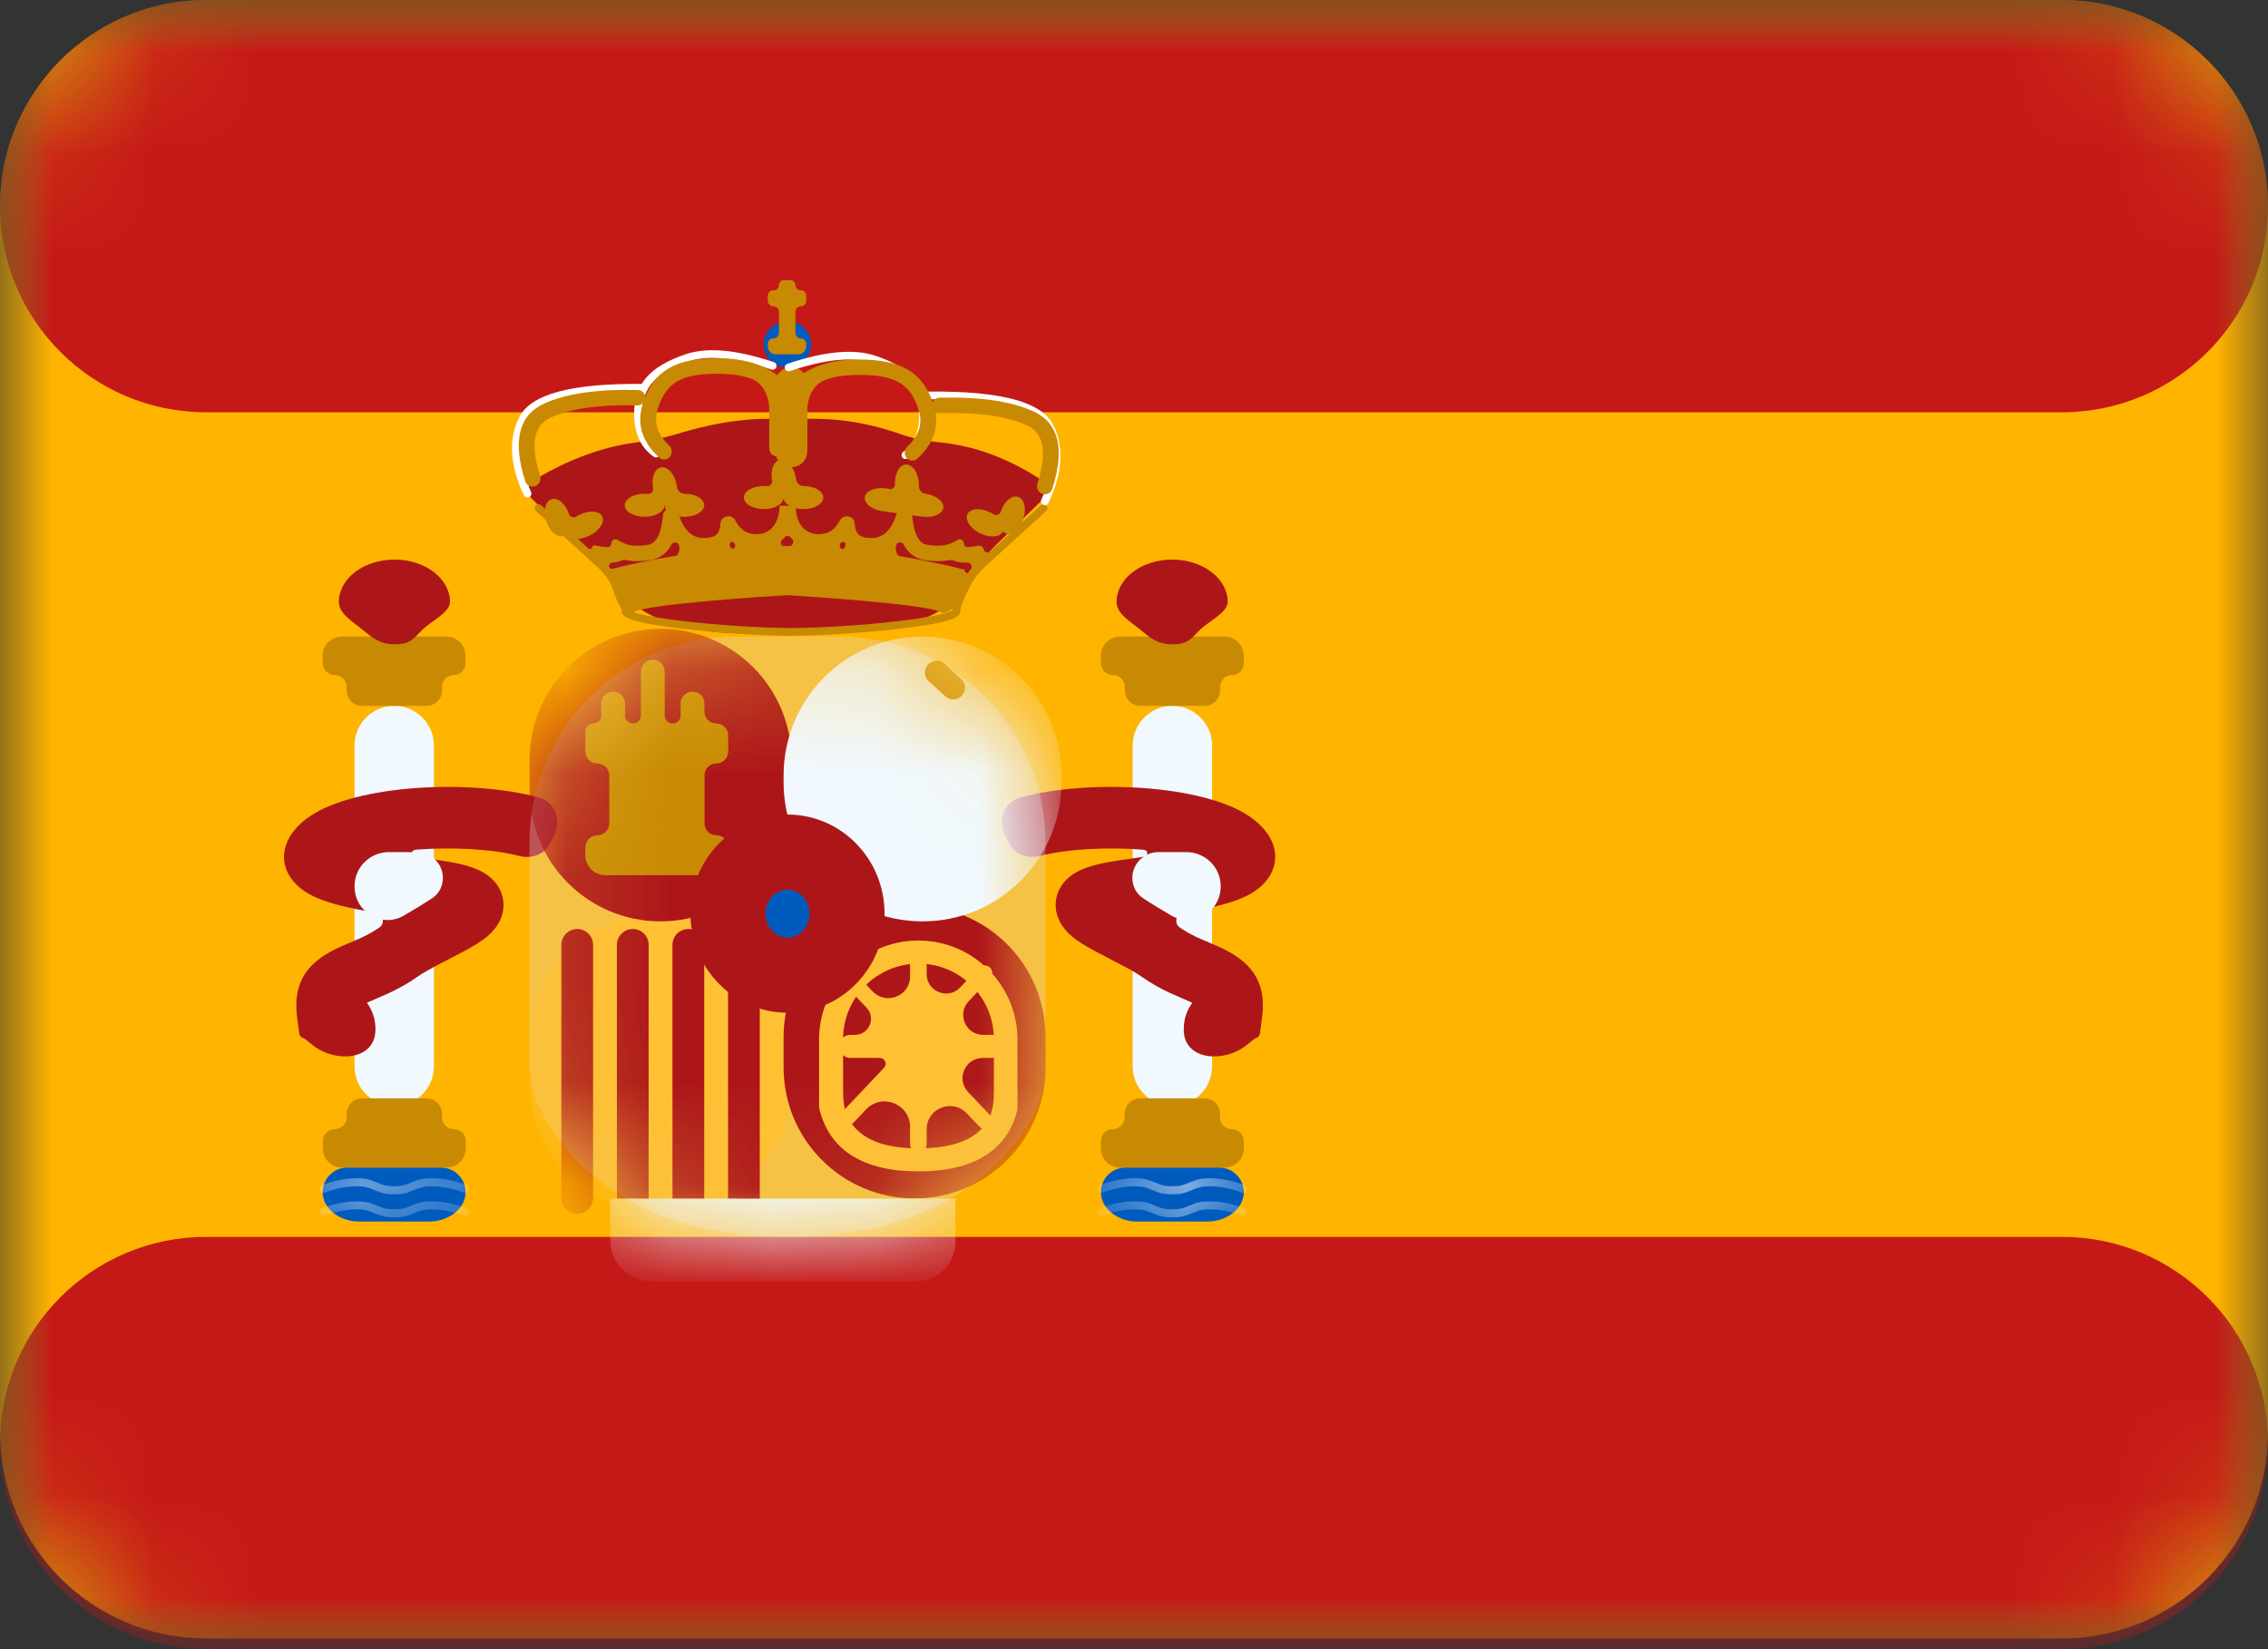 <svg width="22" height="16" viewBox="0 0 22 16" fill="none" xmlns="http://www.w3.org/2000/svg">
<rect x="0" y="0" width="22" height="16" fill="#333333" stroke="none"/>
<mask id="mask0_181_169" style="mask-type:luminance" maskUnits="userSpaceOnUse" x="0" y="0" width="22" height="16">
<path d="M21.185 0H0.815C0.365 0 0 0.341 0 0.762V15.238C0 15.659 0.365 16 0.815 16H21.185C21.635 16 22 15.659 22 15.238V0.762C22 0.341 21.635 0 21.185 0Z" fill="white"/>
</mask>
<g mask="url(#mask0_181_169)">
<path fill-rule="evenodd" clip-rule="evenodd" d="M2 0C0.895 0 0 0.895 0 2V13.896C0 15.001 0.895 15.896 2 15.896H20C21.105 15.896 22 15.001 22 13.896V2C22 0.895 21.105 0 20 0H2Z" fill="#FFB400"/>
<mask id="mask1_181_169" style="mask-type:luminance" maskUnits="userSpaceOnUse" x="0" y="0" width="22" height="16">
<path fill-rule="evenodd" clip-rule="evenodd" d="M2 0C0.895 0 0 0.895 0 2V14C0 15.105 0.895 16 2 16H20C21.105 16 22 15.105 22 14V2C22 0.895 21.105 0 20 0H2Z" fill="white"/>
</mask>
<g mask="url(#mask1_181_169)">
<path fill-rule="evenodd" clip-rule="evenodd" d="M2 0C0.895 0 0 0.895 0 2V2C0 3.105 0.895 4 2 4H20C21.105 4 22 3.105 22 2V2C22 0.895 21.105 0 20 0H2Z" fill="#C51918"/>
<path fill-rule="evenodd" clip-rule="evenodd" d="M2 12C0.895 12 0 12.895 0 14V14C0 15.105 0.895 16 2 16H20C21.105 16 22 15.105 22 14V14C22 12.895 21.105 12 20 12H2Z" fill="#C51918"/>
<path d="M4.209 10.346V7.233C4.209 7.02 4.037 6.848 3.824 6.848C3.612 6.848 3.439 7.02 3.439 7.233V10.346C3.439 10.558 3.612 10.731 3.824 10.731C4.037 10.731 4.209 10.558 4.209 10.346Z" fill="#F1F9FF"/>
<path fill-rule="evenodd" clip-rule="evenodd" d="M4.516 6.363C4.516 6.26 4.432 6.176 4.329 6.176H3.317C3.213 6.176 3.13 6.26 3.13 6.363V6.433C3.13 6.497 3.182 6.549 3.246 6.549V6.549C3.311 6.549 3.363 6.601 3.363 6.666V6.699C3.363 6.781 3.429 6.848 3.512 6.848H4.137C4.22 6.848 4.287 6.781 4.287 6.699V6.664C4.287 6.601 4.338 6.549 4.401 6.549V6.549C4.465 6.549 4.516 6.498 4.516 6.435V6.363Z" fill="#C88A02"/>
<path fill-rule="evenodd" clip-rule="evenodd" d="M4.287 10.839C4.287 10.903 4.339 10.955 4.402 10.955V10.955C4.466 10.955 4.518 11.006 4.518 11.07V11.141C4.518 11.244 4.434 11.328 4.331 11.328H3.318C3.215 11.328 3.132 11.244 3.132 11.141V11.07C3.132 11.006 3.184 10.955 3.247 10.955V10.955C3.311 10.955 3.363 10.903 3.363 10.839V10.805C3.363 10.723 3.43 10.656 3.512 10.656H4.138C4.22 10.656 4.287 10.723 4.287 10.805V10.839Z" fill="#C88A02"/>
<path fill-rule="evenodd" clip-rule="evenodd" d="M3.826 6.251C3.994 6.251 4.011 6.189 4.11 6.098C4.186 6.027 4.365 5.939 4.365 5.84C4.365 5.613 4.124 5.429 3.826 5.429C3.528 5.429 3.287 5.613 3.287 5.84C3.287 5.95 3.41 6.024 3.503 6.098C3.601 6.176 3.673 6.251 3.826 6.251Z" fill="#AD1619"/>
<path fill-rule="evenodd" clip-rule="evenodd" d="M3.13 11.566C3.13 11.436 3.236 11.328 3.367 11.328H4.279C4.41 11.328 4.516 11.436 4.516 11.566V11.566C4.516 11.735 4.338 11.851 4.169 11.851V11.851V11.851C3.942 11.851 3.704 11.851 3.476 11.851V11.851V11.851C3.308 11.851 3.13 11.735 3.13 11.566V11.566Z" fill="#005BBF"/>
<mask id="mask2_181_169" style="mask-type:luminance" maskUnits="userSpaceOnUse" x="3" y="11" width="2" height="1">
<path fill-rule="evenodd" clip-rule="evenodd" d="M3.131 11.567C3.131 11.436 3.237 11.328 3.368 11.328H4.28C4.411 11.328 4.517 11.436 4.517 11.567V11.567C4.517 11.735 4.339 11.851 4.17 11.851V11.851V11.851C3.943 11.851 3.705 11.851 3.477 11.851V11.851V11.851C3.309 11.851 3.131 11.735 3.131 11.567V11.567Z" fill="white"/>
</mask>
<g mask="url(#mask2_181_169)">
<path d="M3.154 11.793C3.134 11.801 3.111 11.792 3.103 11.772V11.772C3.095 11.752 3.104 11.73 3.124 11.722C3.237 11.678 3.35 11.656 3.463 11.656C3.545 11.656 3.587 11.666 3.659 11.698C3.722 11.725 3.755 11.733 3.824 11.733C3.893 11.733 3.926 11.725 3.989 11.698C4.061 11.666 4.103 11.656 4.184 11.656C4.298 11.656 4.411 11.678 4.524 11.722C4.544 11.73 4.553 11.752 4.545 11.772V11.772C4.537 11.792 4.514 11.801 4.494 11.793C4.39 11.753 4.287 11.733 4.184 11.733C4.115 11.733 4.082 11.742 4.019 11.769C3.947 11.8 3.905 11.811 3.824 11.811C3.743 11.811 3.701 11.8 3.629 11.769C3.565 11.742 3.533 11.733 3.463 11.733C3.361 11.733 3.258 11.753 3.154 11.793Z" fill="white"/>
<path d="M3.154 11.569C3.134 11.577 3.111 11.568 3.103 11.548V11.548C3.095 11.528 3.104 11.505 3.124 11.498C3.237 11.454 3.35 11.431 3.463 11.431C3.545 11.431 3.587 11.443 3.659 11.473C3.722 11.501 3.755 11.509 3.824 11.509C3.893 11.509 3.926 11.501 3.989 11.473C4.061 11.443 4.103 11.431 4.184 11.431C4.298 11.431 4.411 11.454 4.524 11.498C4.544 11.505 4.553 11.528 4.545 11.548V11.548C4.537 11.568 4.514 11.577 4.494 11.569C4.39 11.529 4.287 11.509 4.184 11.509C4.115 11.509 4.082 11.518 4.019 11.545C3.947 11.576 3.905 11.587 3.824 11.587C3.743 11.587 3.701 11.576 3.629 11.545C3.565 11.518 3.533 11.509 3.463 11.509C3.361 11.509 3.258 11.529 3.154 11.569Z" fill="white"/>
</g>
<path d="M11.757 10.346V7.233C11.757 7.02 11.585 6.848 11.372 6.848C11.16 6.848 10.987 7.02 10.987 7.233V10.346C10.987 10.558 11.16 10.731 11.372 10.731C11.585 10.731 11.757 10.558 11.757 10.346Z" fill="#F1F9FF"/>
<path fill-rule="evenodd" clip-rule="evenodd" d="M12.065 6.363C12.065 6.26 11.981 6.176 11.878 6.176H10.865C10.762 6.176 10.679 6.26 10.679 6.363V6.433C10.679 6.497 10.731 6.549 10.795 6.549V6.549C10.859 6.549 10.912 6.601 10.912 6.666V6.699C10.912 6.781 10.978 6.848 11.061 6.848H11.686C11.769 6.848 11.835 6.781 11.835 6.699V6.664C11.835 6.601 11.887 6.549 11.95 6.549V6.549C12.013 6.549 12.065 6.498 12.065 6.435V6.363Z" fill="#C88A02"/>
<path fill-rule="evenodd" clip-rule="evenodd" d="M11.834 10.839C11.834 10.903 11.885 10.955 11.949 10.955V10.955C12.013 10.955 12.065 11.006 12.065 11.07V11.141C12.065 11.244 11.981 11.328 11.878 11.328H10.865C10.762 11.328 10.679 11.244 10.679 11.141V11.07C10.679 11.006 10.73 10.955 10.794 10.955V10.955C10.858 10.955 10.91 10.903 10.91 10.839V10.805C10.91 10.723 10.977 10.656 11.059 10.656H11.684C11.767 10.656 11.834 10.723 11.834 10.805V10.839Z" fill="#C88A02"/>
<path fill-rule="evenodd" clip-rule="evenodd" d="M11.37 6.251C11.538 6.251 11.555 6.189 11.653 6.098C11.73 6.027 11.909 5.939 11.909 5.84C11.909 5.613 11.668 5.429 11.37 5.429C11.072 5.429 10.831 5.613 10.831 5.84C10.831 5.95 10.954 6.024 11.047 6.098C11.145 6.176 11.217 6.251 11.37 6.251Z" fill="#AD1619"/>
<path fill-rule="evenodd" clip-rule="evenodd" d="M10.679 11.566C10.679 11.436 10.785 11.328 10.916 11.328H11.828C11.959 11.328 12.065 11.436 12.065 11.566V11.566C12.065 11.735 11.887 11.851 11.718 11.851V11.851V11.851C11.491 11.851 11.253 11.851 11.025 11.851V11.851V11.851C10.857 11.851 10.679 11.735 10.679 11.566V11.566Z" fill="#005BBF"/>
<mask id="mask3_181_169" style="mask-type:luminance" maskUnits="userSpaceOnUse" x="10" y="11" width="3" height="1">
<path fill-rule="evenodd" clip-rule="evenodd" d="M10.678 11.566C10.678 11.436 10.784 11.328 10.915 11.328H11.827C11.958 11.328 12.064 11.436 12.064 11.566V11.566C12.064 11.735 11.886 11.851 11.717 11.851V11.851V11.851C11.49 11.851 11.252 11.851 11.024 11.851V11.851V11.851C10.856 11.851 10.678 11.735 10.678 11.566V11.566Z" fill="white"/>
</mask>
<g mask="url(#mask3_181_169)">
<path d="M10.701 11.793C10.681 11.801 10.658 11.792 10.65 11.772V11.772C10.642 11.752 10.65 11.73 10.67 11.722C10.783 11.678 10.897 11.656 11.01 11.656C11.091 11.656 11.134 11.666 11.206 11.698C11.269 11.725 11.302 11.733 11.371 11.733C11.44 11.733 11.473 11.725 11.536 11.698C11.608 11.666 11.65 11.656 11.731 11.656C11.845 11.656 11.958 11.678 12.071 11.722C12.091 11.73 12.1 11.752 12.092 11.772V11.772C12.083 11.792 12.06 11.801 12.04 11.793C11.937 11.753 11.834 11.733 11.731 11.733C11.662 11.733 11.629 11.742 11.566 11.769C11.494 11.8 11.452 11.811 11.371 11.811C11.29 11.811 11.247 11.8 11.175 11.769C11.112 11.742 11.079 11.733 11.01 11.733C10.908 11.733 10.805 11.753 10.701 11.793Z" fill="white"/>
<path d="M10.701 11.569C10.681 11.577 10.658 11.568 10.65 11.548V11.548C10.642 11.528 10.65 11.505 10.67 11.498C10.783 11.454 10.897 11.431 11.01 11.431C11.091 11.431 11.134 11.443 11.206 11.473C11.269 11.501 11.302 11.509 11.371 11.509C11.44 11.509 11.473 11.501 11.536 11.473C11.608 11.443 11.65 11.431 11.731 11.431C11.845 11.431 11.958 11.454 12.071 11.498C12.091 11.505 12.1 11.528 12.092 11.548V11.548C12.083 11.568 12.06 11.577 12.04 11.569C11.937 11.529 11.834 11.509 11.731 11.509C11.662 11.509 11.629 11.518 11.566 11.545C11.494 11.576 11.452 11.587 11.371 11.587C11.29 11.587 11.247 11.576 11.175 11.545C11.112 11.518 11.079 11.509 11.01 11.509C10.908 11.509 10.805 11.529 10.701 11.569Z" fill="white"/>
</g>
<path fill-rule="evenodd" clip-rule="evenodd" d="M3.032 10.139C3.251 10.314 3.627 10.288 3.641 10.008C3.642 10 3.642 9.992 3.642 9.984C3.642 9.888 3.613 9.805 3.564 9.736C3.561 9.732 3.562 9.727 3.567 9.725V9.725C3.566 9.725 3.719 9.66 3.772 9.635C3.871 9.589 3.959 9.54 4.044 9.48C4.098 9.442 4.171 9.4 4.282 9.343C4.301 9.333 4.353 9.306 4.386 9.289L4.415 9.274C4.468 9.246 4.509 9.225 4.546 9.204C4.662 9.139 4.739 9.085 4.798 9.012C4.937 8.841 4.908 8.609 4.713 8.48C4.618 8.417 4.489 8.381 4.3 8.352L4.26 8.346C4.196 8.337 4.072 8.318 4.029 8.312V8.312C3.984 8.305 3.984 8.248 4.03 8.244C4.376 8.216 4.768 8.235 5.041 8.305C5.151 8.333 5.275 8.294 5.328 8.194L5.37 8.115C5.45 7.966 5.39 7.781 5.227 7.737C4.547 7.554 3.458 7.617 3.013 7.915C2.635 8.167 2.685 8.549 3.079 8.713C3.213 8.77 3.381 8.81 3.653 8.857C3.719 8.868 3.736 8.959 3.682 8.997V8.997C3.63 9.034 3.574 9.065 3.506 9.097C3.474 9.112 3.378 9.153 3.334 9.171L3.312 9.181C2.991 9.322 2.836 9.518 2.882 9.871L2.903 10.026C2.905 10.048 2.921 10.066 2.942 10.072V10.072C2.949 10.074 2.955 10.077 2.961 10.082L3.032 10.139ZM3.028 9.96L3.027 9.962L3.028 9.96L3.028 9.96ZM11.483 9.984C11.483 9.992 11.483 10 11.483 10.008C11.498 10.288 11.874 10.314 12.093 10.139L12.164 10.082C12.169 10.077 12.176 10.074 12.183 10.072V10.072C12.204 10.066 12.219 10.048 12.222 10.026L12.242 9.871C12.289 9.518 12.133 9.322 11.813 9.181L11.791 9.171C11.747 9.153 11.651 9.112 11.618 9.097C11.551 9.065 11.495 9.034 11.443 8.997V8.997C11.388 8.959 11.405 8.868 11.471 8.857C11.744 8.81 11.911 8.77 12.046 8.713C12.439 8.549 12.49 8.167 12.112 7.915C11.666 7.617 10.578 7.554 9.898 7.737C9.735 7.781 9.675 7.966 9.754 8.115L9.796 8.194C9.85 8.294 9.974 8.333 10.083 8.305C10.356 8.235 10.749 8.216 11.094 8.244C11.14 8.248 11.141 8.305 11.095 8.312V8.312C11.053 8.318 10.929 8.337 10.864 8.346L10.825 8.352C10.636 8.381 10.507 8.417 10.411 8.48C10.216 8.609 10.187 8.841 10.327 9.012C10.385 9.085 10.462 9.139 10.579 9.204C10.616 9.225 10.656 9.246 10.71 9.274L10.738 9.289C10.771 9.306 10.823 9.333 10.842 9.343C10.954 9.4 11.026 9.442 11.081 9.48C11.166 9.54 11.253 9.589 11.352 9.635C11.405 9.66 11.559 9.725 11.558 9.725V9.725C11.562 9.727 11.564 9.732 11.561 9.736C11.511 9.805 11.483 9.888 11.483 9.984Z" fill="#AD1619"/>
<path d="M4.044 8.267C4.06 8.267 4.077 8.268 4.093 8.272V8.272C4.211 8.295 4.296 8.398 4.296 8.518V8.518C4.296 8.595 4.26 8.669 4.196 8.712C4.114 8.766 4.016 8.826 3.917 8.883C3.702 9.007 3.439 8.848 3.439 8.599V8.599C3.439 8.415 3.588 8.267 3.772 8.267H4.044Z" fill="#F1F9FF"/>
<path d="M11.237 8.267C11.22 8.267 11.203 8.268 11.187 8.272V8.272C11.07 8.295 10.984 8.398 10.984 8.518V8.518C10.984 8.595 11.02 8.669 11.085 8.712C11.166 8.766 11.264 8.826 11.363 8.883C11.578 9.007 11.841 8.848 11.841 8.599V8.599C11.841 8.415 11.692 8.267 11.508 8.267H11.237Z" fill="#F1F9FF"/>
<path fill-rule="evenodd" clip-rule="evenodd" d="M10.123 4.838C10.146 4.816 10.158 4.786 10.158 4.755V4.755C10.158 4.717 10.14 4.682 10.108 4.661C9.785 4.446 9.45 4.323 9.102 4.29C8.978 4.278 8.856 4.254 8.739 4.213C8.381 4.086 8.019 4.039 7.653 4.074C7.653 4.074 7.652 4.073 7.652 4.073V4.073C7.652 4.072 7.652 4.072 7.652 4.072C7.235 4.032 6.816 4.133 6.575 4.208C6.436 4.251 6.292 4.277 6.148 4.296C5.698 4.356 5.308 4.578 5.173 4.662C5.141 4.682 5.123 4.717 5.123 4.755V4.755C5.123 4.786 5.136 4.816 5.158 4.838L5.636 5.304C5.809 5.472 5.934 5.696 6.123 5.847C6.35 6.029 6.795 6.213 7.648 6.117C7.649 6.117 7.649 6.118 7.649 6.118V6.118C7.649 6.119 7.649 6.119 7.65 6.119C7.668 6.119 8.664 6.092 8.734 6.069C8.762 6.06 8.792 6.052 8.822 6.043C8.939 6.01 9.067 5.974 9.18 5.874C9.366 5.71 9.474 5.471 9.652 5.297L10.123 4.838ZM7.649 4.107V4.107C7.598 4.686 7.649 4.688 7.649 4.107V4.107Z" fill="#AD1619"/>
<path fill-rule="evenodd" clip-rule="evenodd" d="M5.717 5.433C5.717 5.433 5.716 5.432 5.716 5.432V5.432C5.716 5.431 5.716 5.431 5.716 5.43L5.199 4.959C5.183 4.944 5.182 4.92 5.197 4.904V4.904C5.211 4.89 5.235 4.889 5.25 4.903L5.707 5.32C5.72 5.332 5.74 5.325 5.744 5.309V5.309C5.747 5.297 5.758 5.289 5.77 5.292C5.821 5.302 5.862 5.307 5.894 5.308C5.914 5.309 5.93 5.292 5.93 5.272V5.272C5.93 5.242 5.961 5.223 5.988 5.237L6.043 5.266C6.099 5.295 6.179 5.303 6.285 5.286C6.362 5.274 6.414 5.187 6.431 5.001V5.001C6.439 4.918 6.556 4.906 6.582 4.986V4.986C6.634 5.148 6.714 5.22 6.828 5.22C6.939 5.22 6.983 5.18 6.988 5.081V5.081C6.992 5.003 7.098 4.981 7.134 5.051V5.051C7.181 5.142 7.247 5.183 7.34 5.183C7.472 5.183 7.561 5.076 7.561 4.909C7.561 4.908 7.563 4.907 7.564 4.907V4.907H7.715V4.907C7.717 4.907 7.718 4.908 7.718 4.909C7.719 5.076 7.807 5.183 7.94 5.183C8.033 5.183 8.098 5.142 8.146 5.051V5.051C8.182 4.981 8.287 5.003 8.291 5.081V5.081C8.296 5.18 8.341 5.22 8.452 5.22C8.566 5.22 8.645 5.148 8.698 4.986V4.986C8.723 4.906 8.84 4.918 8.848 5.001V5.001C8.865 5.187 8.917 5.274 8.995 5.286C9.1 5.303 9.18 5.295 9.236 5.266L9.292 5.237C9.318 5.223 9.35 5.242 9.35 5.272V5.272C9.35 5.292 9.365 5.309 9.386 5.308C9.413 5.307 9.448 5.303 9.491 5.295C9.513 5.291 9.535 5.305 9.54 5.327V5.327C9.547 5.358 9.584 5.37 9.608 5.348L10.096 4.903C10.111 4.889 10.134 4.89 10.149 4.904V4.904C10.164 4.92 10.163 4.944 10.147 4.959L9.565 5.489C9.502 5.547 9.447 5.614 9.408 5.691C9.346 5.811 9.315 5.893 9.315 5.933C9.315 6.01 9.108 6.055 8.705 6.102C8.389 6.139 8.016 6.164 7.711 6.167L7.673 6.168L7.635 6.168C7.33 6.164 6.957 6.139 6.641 6.102C6.238 6.055 6.031 6.01 6.031 5.933V5.933C6.031 5.906 6.016 5.883 6.003 5.86C5.984 5.827 5.969 5.789 5.956 5.749C5.945 5.715 5.933 5.68 5.915 5.648C5.915 5.647 5.915 5.647 5.914 5.646C5.889 5.6 5.857 5.559 5.818 5.523L5.72 5.434C5.72 5.434 5.719 5.434 5.719 5.434L5.717 5.433ZM9.414 5.525C9.44 5.501 9.419 5.457 9.384 5.458C9.336 5.46 9.297 5.456 9.266 5.444C9.246 5.436 9.223 5.43 9.201 5.435C9.133 5.448 9.056 5.447 8.97 5.434C8.878 5.419 8.81 5.367 8.764 5.281C8.753 5.26 8.721 5.256 8.703 5.273V5.273C8.676 5.298 8.691 5.39 8.727 5.396C9.055 5.45 9.287 5.509 9.343 5.524C9.35 5.526 9.357 5.521 9.356 5.529V5.529C9.353 5.548 9.385 5.572 9.394 5.555C9.397 5.549 9.401 5.543 9.404 5.537C9.405 5.536 9.405 5.535 9.406 5.535L9.411 5.529C9.412 5.527 9.413 5.526 9.414 5.525V5.525ZM8.172 5.325C8.194 5.327 8.21 5.283 8.197 5.265V5.265C8.189 5.256 8.175 5.254 8.166 5.261C8.163 5.263 8.16 5.265 8.156 5.268C8.138 5.281 8.145 5.322 8.168 5.324C8.169 5.324 8.17 5.324 8.172 5.325ZM7.663 5.298C7.69 5.298 7.705 5.25 7.686 5.231C7.679 5.225 7.673 5.218 7.667 5.211C7.653 5.195 7.627 5.195 7.613 5.211C7.603 5.222 7.593 5.232 7.582 5.242C7.565 5.258 7.577 5.298 7.6 5.298V5.298L7.632 5.298L7.663 5.298V5.298ZM5.943 5.518C5.934 5.52 5.924 5.518 5.917 5.512V5.512C5.898 5.494 5.912 5.46 5.939 5.458C5.971 5.457 5.998 5.451 6.02 5.441C6.036 5.434 6.054 5.429 6.071 5.433C6.141 5.448 6.22 5.448 6.309 5.434C6.401 5.419 6.469 5.367 6.515 5.282C6.527 5.26 6.559 5.257 6.577 5.274V5.274C6.604 5.299 6.59 5.387 6.553 5.393C6.249 5.442 6.025 5.497 5.943 5.518ZM7.121 5.267C7.14 5.28 7.133 5.321 7.11 5.323C7.109 5.323 7.108 5.323 7.107 5.323C7.085 5.325 7.069 5.283 7.083 5.265V5.265C7.09 5.256 7.104 5.254 7.114 5.261C7.116 5.263 7.119 5.265 7.121 5.267ZM9.112 5.934C9.155 5.954 9.192 5.942 9.222 5.912C9.228 5.907 9.239 5.912 9.238 5.919V5.919C9.238 5.921 9.237 5.923 9.235 5.924C9.231 5.927 9.225 5.929 9.217 5.932C9.192 5.943 9.153 5.954 9.103 5.965C9.004 5.987 8.863 6.009 8.696 6.028C8.369 6.066 7.981 6.091 7.673 6.093C7.364 6.091 6.976 6.066 6.65 6.028C6.483 6.009 6.342 5.987 6.243 5.965C6.206 5.957 6.175 5.949 6.152 5.941C6.149 5.94 6.149 5.935 6.152 5.934V5.934C6.32 5.858 7.429 5.786 7.632 5.774C7.834 5.786 8.944 5.858 9.112 5.934Z" fill="#C88A02"/>
<path fill-rule="evenodd" clip-rule="evenodd" d="M7.638 3.565C7.766 3.565 7.869 3.464 7.869 3.341C7.869 3.217 7.766 3.117 7.638 3.117C7.511 3.117 7.407 3.217 7.407 3.341C7.407 3.464 7.511 3.565 7.638 3.565Z" fill="#005BBF"/>
<path fill-rule="evenodd" clip-rule="evenodd" d="M7.49 4.665V4.665C7.495 4.69 7.468 4.719 7.442 4.717C7.432 4.716 7.42 4.715 7.409 4.715C7.302 4.715 7.216 4.765 7.216 4.827C7.216 4.889 7.302 4.939 7.409 4.939C7.514 4.939 7.599 4.89 7.601 4.829C7.603 4.89 7.689 4.939 7.794 4.939C7.9 4.939 7.986 4.889 7.986 4.827C7.986 4.765 7.9 4.715 7.794 4.715V4.715C7.758 4.715 7.725 4.684 7.721 4.648C7.72 4.64 7.718 4.631 7.717 4.622C7.696 4.521 7.629 4.448 7.567 4.46C7.504 4.472 7.47 4.563 7.49 4.665ZM6.287 4.792C6.313 4.794 6.34 4.765 6.335 4.739V4.739C6.315 4.638 6.349 4.546 6.412 4.535C6.474 4.523 6.542 4.595 6.562 4.696C6.564 4.705 6.565 4.714 6.566 4.723C6.57 4.758 6.603 4.79 6.639 4.79V4.79C6.745 4.79 6.831 4.84 6.831 4.902C6.831 4.963 6.745 5.014 6.639 5.014C6.533 5.014 6.446 4.963 6.446 4.902L6.446 4.899C6.446 4.898 6.446 4.898 6.446 4.898V4.898C6.445 4.898 6.445 4.898 6.445 4.899L6.445 4.902C6.445 4.963 6.358 5.014 6.252 5.014C6.146 5.014 6.06 4.963 6.06 4.902C6.06 4.84 6.146 4.79 6.252 4.79C6.264 4.79 6.276 4.79 6.287 4.792ZM8.564 4.96V4.96C8.605 4.966 8.901 5.007 8.943 5.012V5.012C9.048 5.027 9.141 4.989 9.15 4.927C9.159 4.866 9.081 4.805 8.975 4.79V4.79C8.94 4.786 8.912 4.75 8.913 4.715C8.913 4.706 8.913 4.697 8.913 4.688C8.907 4.585 8.851 4.504 8.787 4.507C8.724 4.51 8.677 4.596 8.682 4.699V4.699C8.684 4.726 8.653 4.751 8.628 4.745C8.618 4.742 8.607 4.74 8.596 4.738C8.49 4.724 8.398 4.762 8.389 4.823C8.38 4.885 8.458 4.946 8.564 4.96ZM9.501 5.171C9.595 5.22 9.696 5.215 9.726 5.16V5.16C9.727 5.158 9.729 5.158 9.731 5.159C9.739 5.168 9.75 5.174 9.761 5.177C9.822 5.195 9.897 5.13 9.928 5.032C9.959 4.933 9.935 4.838 9.874 4.82C9.813 4.802 9.738 4.867 9.707 4.966V4.966C9.699 4.991 9.661 5.005 9.638 4.99C9.629 4.984 9.62 4.979 9.61 4.974C9.516 4.925 9.416 4.93 9.386 4.985C9.356 5.04 9.408 5.123 9.501 5.171ZM5.724 5.194C5.63 5.243 5.53 5.238 5.5 5.183V5.183C5.499 5.181 5.496 5.181 5.495 5.182C5.486 5.191 5.476 5.197 5.464 5.2C5.403 5.218 5.329 5.153 5.298 5.054C5.267 4.956 5.291 4.861 5.352 4.843C5.413 4.825 5.488 4.89 5.519 4.989V4.989C5.527 5.014 5.565 5.028 5.587 5.013C5.596 5.007 5.606 5.002 5.616 4.997C5.71 4.948 5.81 4.953 5.84 5.008C5.87 5.062 5.818 5.146 5.724 5.194Z" fill="#C88A02"/>
<path fill-rule="evenodd" clip-rule="evenodd" d="M7.556 2.767C7.556 2.74 7.578 2.718 7.605 2.718H7.667C7.694 2.718 7.716 2.74 7.716 2.767V2.767C7.716 2.794 7.738 2.816 7.765 2.816H7.768C7.797 2.816 7.82 2.839 7.82 2.868V2.92C7.82 2.948 7.797 2.972 7.768 2.972V2.972C7.739 2.972 7.716 2.995 7.716 3.023V3.231C7.716 3.259 7.739 3.283 7.768 3.283V3.283C7.797 3.283 7.82 3.306 7.82 3.335V3.36C7.82 3.403 7.785 3.438 7.742 3.438H7.526C7.483 3.438 7.448 3.403 7.448 3.36V3.336C7.448 3.307 7.472 3.283 7.502 3.283V3.283C7.532 3.283 7.556 3.259 7.556 3.229V3.025C7.556 2.996 7.532 2.972 7.502 2.972V2.972C7.472 2.972 7.448 2.947 7.448 2.918V2.87C7.448 2.84 7.472 2.816 7.502 2.816H7.507C7.534 2.816 7.556 2.794 7.556 2.767V2.767Z" fill="#C88A02"/>
<path d="M7.83 4.379V3.717C7.83 3.632 7.762 3.563 7.676 3.563C7.591 3.563 7.522 3.632 7.522 3.717V4.379C7.522 4.464 7.591 4.533 7.676 4.533C7.762 4.533 7.83 4.464 7.83 4.379Z" fill="#C88A02"/>
<path d="M6.245 3.725C6.266 3.725 6.282 3.742 6.282 3.763V3.763C6.282 3.783 6.265 3.8 6.244 3.799C5.584 3.792 5.205 3.888 5.108 4.077C5.009 4.268 5.023 4.499 5.151 4.771C5.16 4.79 5.152 4.814 5.133 4.823V4.823C5.114 4.832 5.091 4.824 5.082 4.805C4.944 4.513 4.928 4.258 5.039 4.044C5.155 3.819 5.557 3.717 6.245 3.725Z" fill="white"/>
<path d="M6.381 4.366C6.399 4.379 6.405 4.402 6.394 4.42V4.42C6.383 4.438 6.36 4.443 6.343 4.432C6.215 4.344 6.151 4.204 6.151 4.016C6.151 3.725 6.306 3.554 6.648 3.438C6.859 3.365 7.145 3.392 7.507 3.514C7.527 3.521 7.537 3.543 7.53 3.563V3.563C7.523 3.582 7.501 3.591 7.482 3.585C7.135 3.467 6.865 3.442 6.673 3.508C6.36 3.615 6.228 3.76 6.228 4.016C6.228 4.177 6.279 4.293 6.381 4.366Z" fill="white"/>
<path d="M5.239 4.617C5.252 4.658 5.231 4.703 5.19 4.717V4.717C5.151 4.73 5.107 4.71 5.095 4.67C4.974 4.293 5.026 4.035 5.269 3.92C5.483 3.819 5.789 3.774 6.188 3.784C6.229 3.785 6.262 3.82 6.26 3.861V3.861C6.258 3.902 6.223 3.934 6.182 3.933C5.807 3.924 5.524 3.966 5.336 4.054C5.179 4.129 5.141 4.309 5.239 4.617Z" fill="#C88A02"/>
<path d="M6.963 3.626C6.611 3.626 6.467 3.709 6.384 3.954C6.338 4.09 6.371 4.209 6.488 4.319C6.519 4.348 6.526 4.397 6.499 4.43V4.43C6.474 4.462 6.427 4.468 6.397 4.441C6.226 4.288 6.171 4.107 6.238 3.908C6.343 3.595 6.549 3.476 6.963 3.476C7.235 3.476 7.446 3.546 7.593 3.686V3.686C7.608 3.7 7.616 3.72 7.616 3.74V4.351C7.616 4.394 7.581 4.428 7.539 4.428V4.428C7.496 4.428 7.462 4.394 7.462 4.351V3.98C7.462 3.848 7.406 3.715 7.281 3.672C7.191 3.641 7.086 3.626 6.963 3.626Z" fill="#C88A02"/>
<path d="M9.007 3.799C8.987 3.8 8.97 3.817 8.97 3.837V3.837C8.971 3.858 8.988 3.874 9.009 3.874C9.668 3.867 10.047 3.963 10.145 4.152C10.243 4.343 10.23 4.573 10.102 4.845C10.092 4.865 10.101 4.888 10.12 4.897V4.897C10.139 4.906 10.161 4.899 10.17 4.88C10.309 4.587 10.324 4.333 10.214 4.119C10.098 3.894 9.696 3.792 9.007 3.799Z" fill="white"/>
<path d="M8.763 4.382C8.746 4.394 8.74 4.418 8.751 4.436V4.436C8.762 4.453 8.784 4.459 8.801 4.447C8.929 4.359 8.993 4.219 8.993 4.031C8.993 3.74 8.839 3.57 8.497 3.453C8.285 3.381 7.999 3.407 7.638 3.53C7.618 3.537 7.608 3.558 7.615 3.578V3.578C7.622 3.597 7.643 3.607 7.663 3.6C8.009 3.483 8.279 3.458 8.471 3.524C8.785 3.631 8.916 3.776 8.916 4.031C8.916 4.193 8.865 4.308 8.763 4.382Z" fill="white"/>
<path d="M10.063 4.692C10.05 4.733 10.071 4.778 10.112 4.791V4.791C10.151 4.805 10.195 4.784 10.207 4.744C10.328 4.367 10.276 4.11 10.033 3.995C9.819 3.894 9.513 3.849 9.114 3.858C9.073 3.859 9.04 3.894 9.042 3.936V3.936C9.044 3.977 9.079 4.009 9.12 4.008C9.496 3.999 9.778 4.04 9.966 4.129C10.123 4.203 10.161 4.384 10.063 4.692Z" fill="#C88A02"/>
<path d="M8.328 3.637C8.681 3.637 8.825 3.72 8.908 3.966C8.953 4.102 8.921 4.22 8.803 4.331C8.772 4.36 8.766 4.408 8.792 4.441V4.441C8.818 4.473 8.864 4.479 8.895 4.452C9.065 4.3 9.121 4.119 9.054 3.92C8.949 3.607 8.742 3.488 8.328 3.488C8.057 3.488 7.846 3.557 7.699 3.698V3.698C7.684 3.712 7.676 3.731 7.676 3.751V4.363C7.676 4.405 7.71 4.44 7.753 4.44V4.44C7.795 4.44 7.83 4.405 7.83 4.363V3.992C7.83 3.86 7.886 3.726 8.011 3.683C8.1 3.653 8.206 3.637 8.328 3.637Z" fill="#C88A02"/>
<path opacity="0.3" fill-rule="evenodd" clip-rule="evenodd" d="M5.136 8.176C5.136 7.071 6.031 6.176 7.136 6.176H8.141C9.245 6.176 10.141 7.071 10.141 8.176V10.287C10.141 10.453 10.122 10.62 10.048 10.768C9.842 11.181 9.232 12 7.638 12C6.03 12 5.424 11.145 5.223 10.725C5.153 10.579 5.136 10.416 5.136 10.254V8.176Z" fill="#E1E5E8"/>
<mask id="mask4_181_169" style="mask-type:luminance" maskUnits="userSpaceOnUse" x="5" y="6" width="6" height="6">
<path fill-rule="evenodd" clip-rule="evenodd" d="M5.137 8.176C5.137 7.071 6.032 6.176 7.137 6.176H8.142C9.246 6.176 10.142 7.071 10.142 8.176V10.286C10.142 10.453 10.123 10.62 10.049 10.768C9.843 11.181 9.233 12 7.639 12C6.031 12 5.425 11.145 5.224 10.725C5.154 10.579 5.137 10.416 5.137 10.254V8.176Z" fill="white"/>
</mask>
<g mask="url(#mask4_181_169)">
<path d="M7.678 10.505V10.134C7.678 9.433 7.109 8.864 6.407 8.864C5.706 8.864 5.137 9.433 5.137 10.134V10.505C5.137 11.207 5.706 11.776 6.407 11.776C7.109 11.776 7.678 11.207 7.678 10.505Z" fill="#FFC034"/>
<path d="M5.753 11.622V9.167C5.753 9.082 5.684 9.013 5.599 9.013C5.514 9.013 5.445 9.082 5.445 9.167V11.622C5.445 11.707 5.514 11.776 5.599 11.776C5.684 11.776 5.753 11.707 5.753 11.622Z" fill="#AD1619"/>
<path d="M6.831 11.622V9.167C6.831 9.082 6.762 9.013 6.677 9.013C6.592 9.013 6.523 9.082 6.523 9.167V11.622C6.523 11.707 6.592 11.776 6.677 11.776C6.762 11.776 6.831 11.707 6.831 11.622Z" fill="#AD1619"/>
<path d="M6.292 11.622V9.167C6.292 9.082 6.223 9.013 6.138 9.013C6.053 9.013 5.984 9.082 5.984 9.167V11.622C5.984 11.707 6.053 11.776 6.138 11.776C6.223 11.776 6.292 11.707 6.292 11.622Z" fill="#AD1619"/>
<path d="M7.37 11.622V9.167C7.37 9.082 7.301 9.013 7.216 9.013C7.13 9.013 7.062 9.082 7.062 9.167V11.622C7.062 11.707 7.13 11.776 7.216 11.776C7.301 11.776 7.37 11.707 7.37 11.622Z" fill="#AD1619"/>
<path d="M7.678 7.668V7.372C7.678 6.67 7.109 6.101 6.407 6.101C5.706 6.101 5.137 6.67 5.137 7.372V7.668C5.137 8.37 5.706 8.939 6.407 8.939C7.109 8.939 7.678 8.37 7.678 7.668Z" fill="#AD1619"/>
<path d="M10.142 10.356V10.06C10.142 9.358 9.573 8.789 8.871 8.789C8.169 8.789 7.601 9.358 7.601 10.06V10.356C7.601 11.058 8.169 11.627 8.871 11.627C9.573 11.627 10.142 11.058 10.142 10.356Z" fill="#AD1619"/>
<path d="M10.296 7.591V7.524C10.296 6.779 9.692 6.176 8.948 6.176C8.204 6.176 7.601 6.779 7.601 7.524V7.591C7.601 8.335 8.204 8.939 8.948 8.939C9.692 8.939 10.296 8.335 10.296 7.591Z" fill="#F1F9FF"/>
<path fill-rule="evenodd" clip-rule="evenodd" d="M6.217 6.516C6.217 6.452 6.268 6.4 6.332 6.4V6.4C6.396 6.4 6.448 6.452 6.448 6.516V6.943C6.448 6.985 6.482 7.019 6.525 7.019V7.019C6.567 7.019 6.602 6.985 6.602 6.943V6.825C6.602 6.761 6.653 6.71 6.717 6.71V6.71C6.781 6.71 6.833 6.761 6.833 6.825V6.904C6.833 6.968 6.884 7.019 6.948 7.019V7.019C7.012 7.019 7.064 7.071 7.064 7.135V7.292C7.064 7.355 7.012 7.407 6.949 7.407V7.407C6.886 7.407 6.834 7.458 6.834 7.521V7.989C6.834 8.052 6.886 8.104 6.949 8.104V8.104C7.012 8.104 7.064 8.155 7.064 8.218V8.297C7.064 8.404 6.977 8.491 6.87 8.491H5.871C5.764 8.491 5.678 8.404 5.678 8.297V8.22C5.678 8.156 5.73 8.104 5.794 8.104V8.104C5.858 8.104 5.91 8.051 5.91 7.987V7.523C5.91 7.459 5.858 7.407 5.794 7.407V7.407C5.73 7.407 5.678 7.355 5.678 7.29V7.096C5.678 7.054 5.712 7.019 5.755 7.019V7.019C5.797 7.019 5.832 6.985 5.832 6.942V6.825C5.832 6.761 5.883 6.71 5.947 6.71V6.71C6.011 6.71 6.063 6.761 6.063 6.825V6.943C6.063 6.985 6.097 7.019 6.14 7.019V7.019C6.182 7.019 6.217 6.985 6.217 6.943V6.516Z" fill="#C88A02"/>
<path d="M9.009 6.609C8.961 6.566 8.959 6.492 9.003 6.446V6.446C9.046 6.401 9.116 6.399 9.161 6.44L9.324 6.588C9.371 6.631 9.374 6.704 9.329 6.751V6.751C9.287 6.795 9.217 6.797 9.171 6.756L9.009 6.609Z" fill="#C88A02"/>
<path fill-rule="evenodd" clip-rule="evenodd" d="M9.867 10.773C9.869 10.764 9.87 10.756 9.87 10.747V10.088C9.87 9.556 9.439 9.125 8.908 9.125V9.125C8.376 9.125 7.945 9.556 7.945 10.088V10.733C7.945 10.742 7.946 10.751 7.948 10.759V10.759C8.046 11.162 8.378 11.365 8.908 11.365C9.437 11.365 9.769 11.167 9.867 10.773V10.773ZM8.91 11.141C8.564 11.141 8.346 11.05 8.237 10.864C8.184 10.775 8.178 10.668 8.178 10.564V10.081C8.178 9.677 8.506 9.349 8.91 9.349V9.349C9.314 9.349 9.641 9.677 9.641 10.081V10.571C9.641 10.679 9.635 10.79 9.577 10.881C9.466 11.055 9.25 11.141 8.91 11.141Z" fill="#FFC034"/>
<path fill-rule="evenodd" clip-rule="evenodd" d="M8.989 9.342C8.989 9.298 8.953 9.262 8.908 9.262V9.262C8.864 9.262 8.828 9.298 8.828 9.342V9.473C8.828 9.664 8.595 9.756 8.464 9.618L8.248 9.39C8.219 9.36 8.173 9.358 8.142 9.385V9.385C8.11 9.414 8.108 9.463 8.137 9.494L8.406 9.777C8.5 9.877 8.43 10.04 8.293 10.04H8.249C8.187 10.04 8.137 10.091 8.137 10.152V10.152C8.137 10.214 8.187 10.264 8.249 10.264H8.535V10.264C8.584 10.264 8.61 10.323 8.576 10.359L8.135 10.824C8.105 10.855 8.107 10.904 8.139 10.933V10.933C8.17 10.96 8.217 10.958 8.245 10.928L8.401 10.764C8.555 10.601 8.828 10.71 8.828 10.934V11.101C8.828 11.145 8.864 11.181 8.908 11.181V11.181C8.953 11.181 8.989 11.145 8.989 11.101V10.956C8.989 10.753 9.237 10.654 9.377 10.801L9.498 10.928C9.526 10.958 9.572 10.96 9.603 10.933V10.933C9.635 10.904 9.637 10.855 9.608 10.824L9.391 10.595C9.272 10.47 9.361 10.264 9.533 10.264H9.617C9.679 10.264 9.729 10.214 9.729 10.152V10.152C9.729 10.091 9.679 10.04 9.617 10.04H9.536C9.367 10.04 9.28 9.837 9.396 9.714L9.605 9.494C9.635 9.463 9.633 9.414 9.601 9.385V9.385C9.57 9.358 9.523 9.36 9.495 9.39L9.314 9.58C9.197 9.704 8.989 9.621 8.989 9.451V9.342Z" fill="#FFC034"/>
<path fill-rule="evenodd" clip-rule="evenodd" d="M9.268 11.648C9.268 11.637 9.278 11.628 9.268 11.629V11.629C9.244 11.63 5.985 11.628 5.962 11.628C5.954 11.628 5.946 11.629 5.938 11.629C5.928 11.629 5.919 11.637 5.919 11.647V12.031C5.919 12.254 6.099 12.434 6.322 12.434H8.881C9.095 12.434 9.268 12.26 9.268 12.046V11.648Z" fill="#F1F9FF"/>
<path fill-rule="evenodd" clip-rule="evenodd" d="M7.639 9.461C7.958 9.461 8.216 9.194 8.216 8.864C8.216 8.534 7.958 8.267 7.639 8.267C7.32 8.267 7.062 8.534 7.062 8.864C7.062 9.194 7.32 9.461 7.639 9.461Z" fill="#005BBF" stroke="#AD1619" stroke-width="0.729"/>
</g>
</g>
</g>
</svg>

